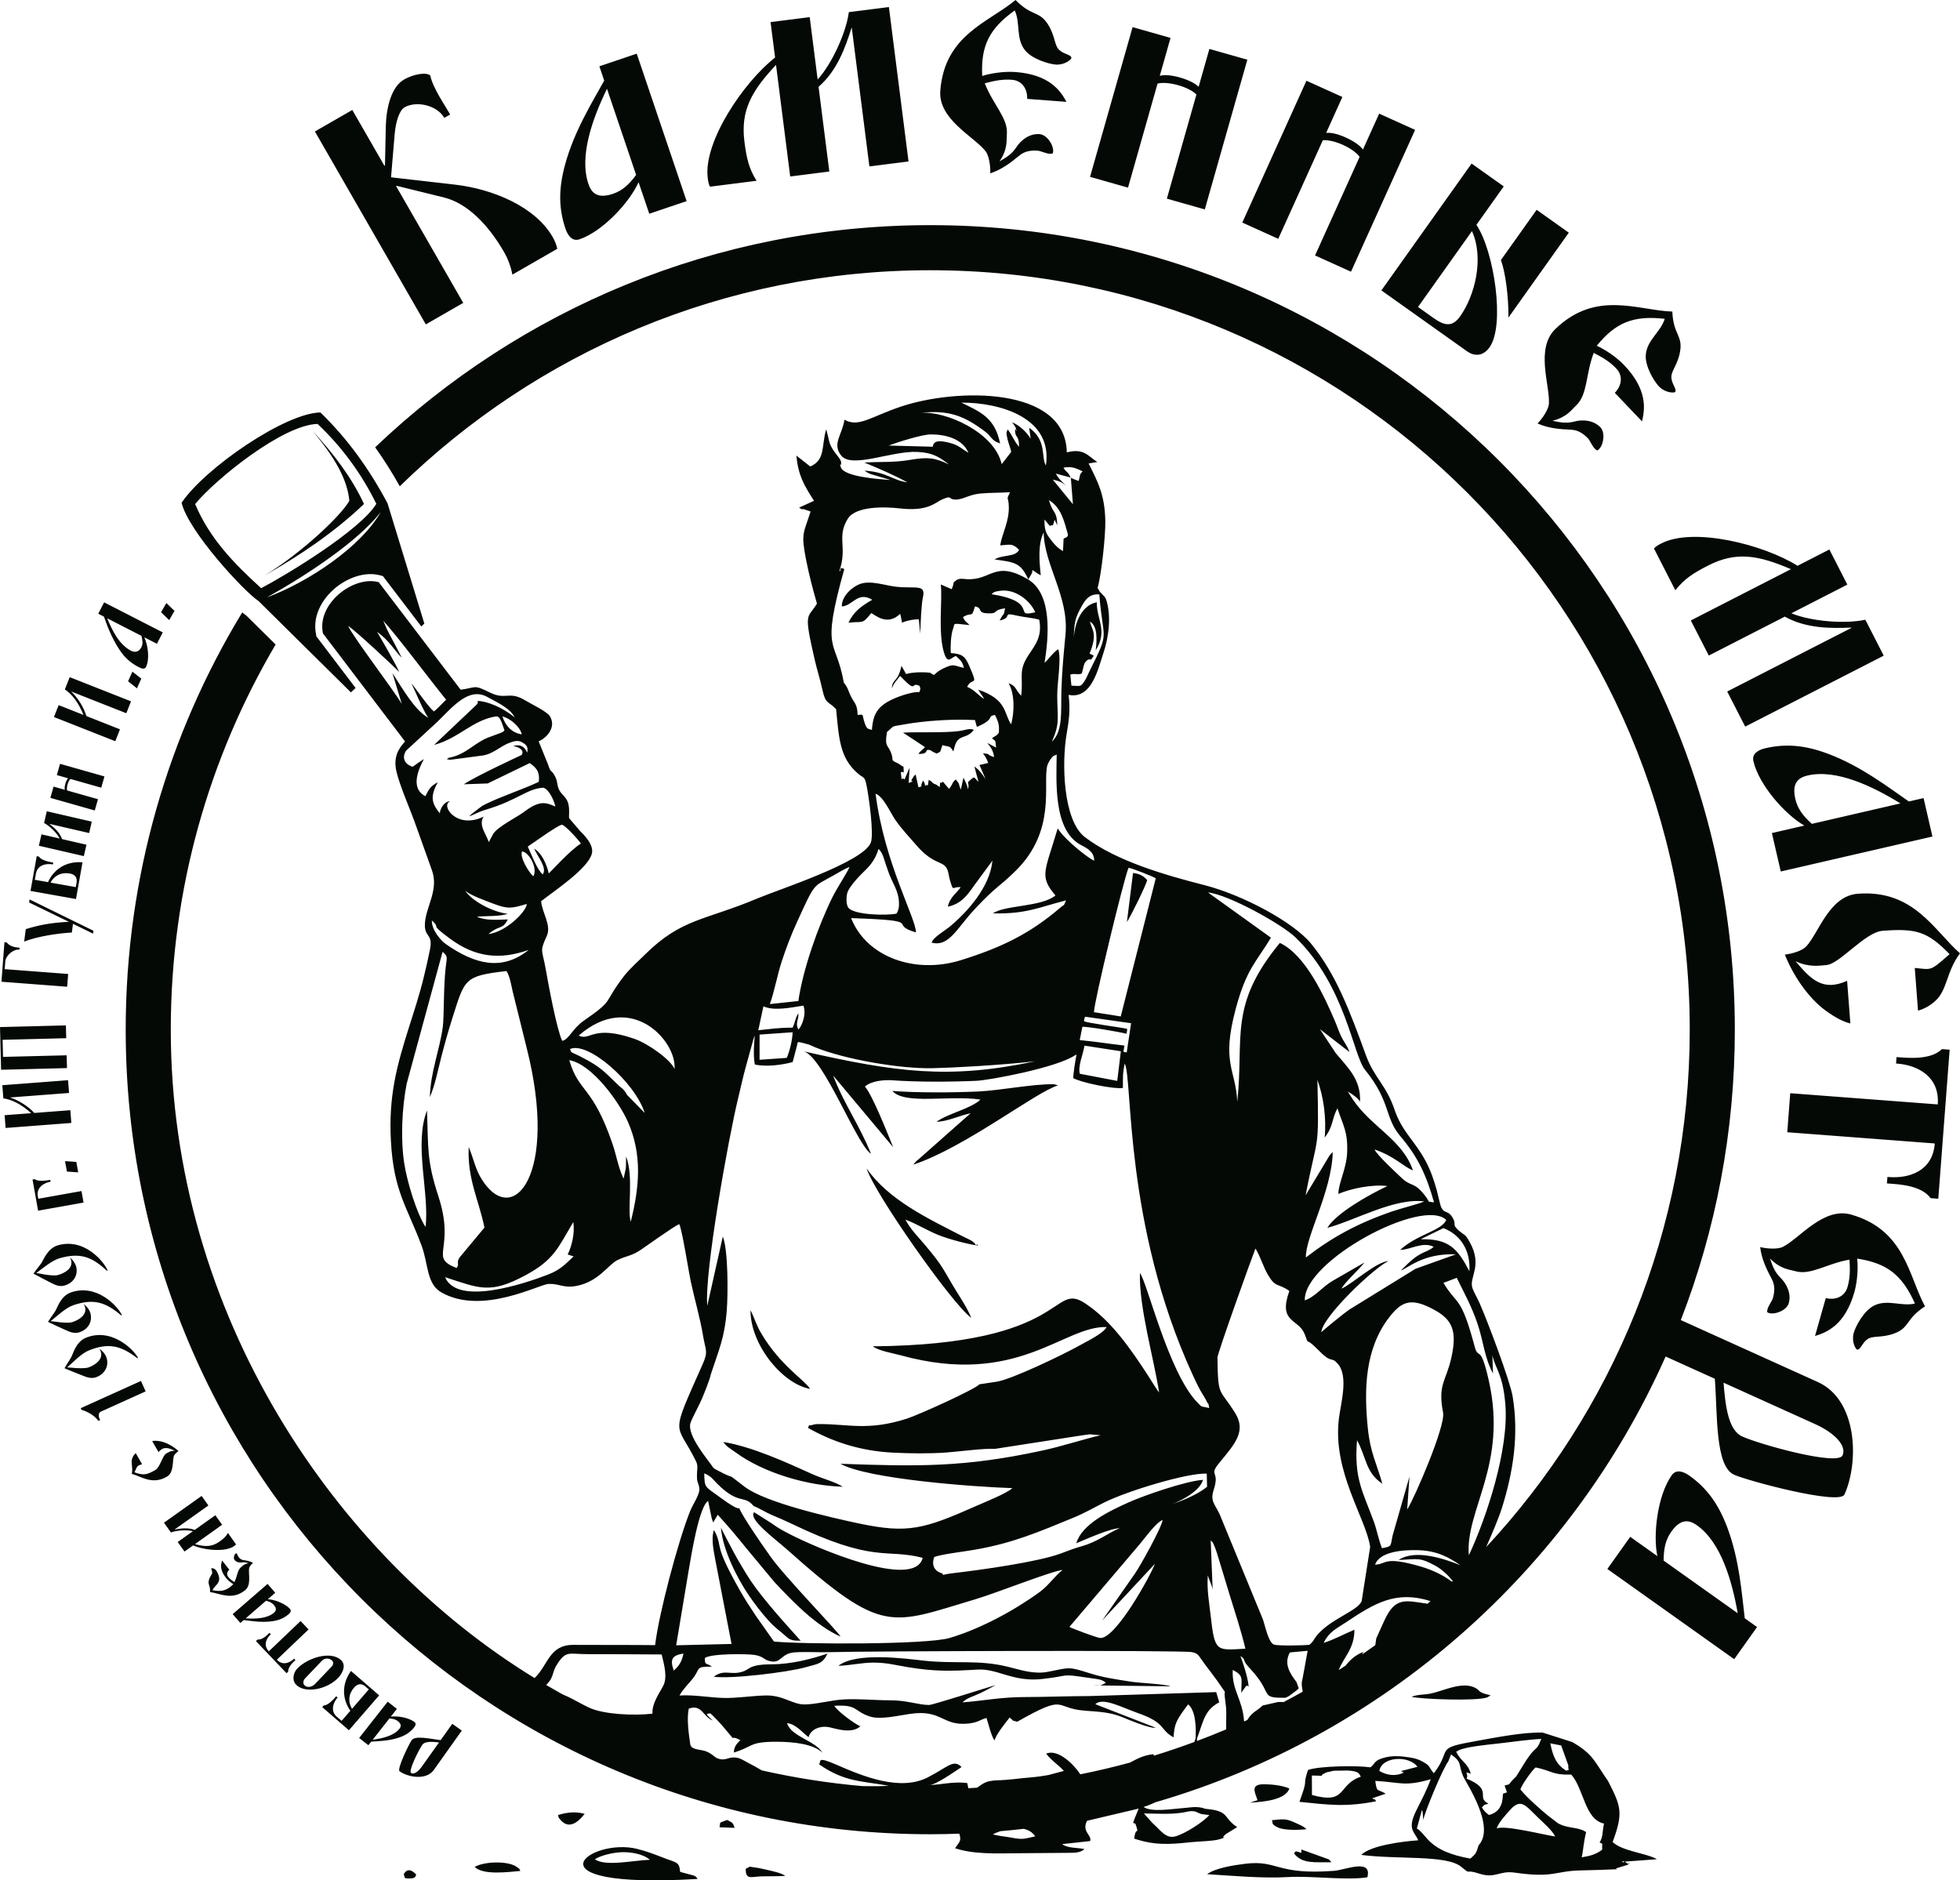 <?xml version="1.0" encoding="UTF-8"?>
<!DOCTYPE svg PUBLIC "-//W3C//DTD SVG 1.1//EN" "http://www.w3.org/Graphics/SVG/1.1/DTD/svg11.dtd">
<!-- Creator: CorelDRAW X7 -->
<svg xmlns="http://www.w3.org/2000/svg" xml:space="preserve" width="187.921mm" height="180.286mm" version="1.1" style="shape-rendering:geometricPrecision; text-rendering:geometricPrecision; image-rendering:optimizeQuality; fill-rule:evenodd; clip-rule:evenodd"
viewBox="0 0 77548 74397"
 xmlns:xlink="http://www.w3.org/1999/xlink">
 <defs>
  <style type="text/css">
   <![CDATA[
    .fil0 {fill:#050906}
   ]]>
  </style>
 </defs>
 <g id="Слой_x0020_1">
  <path class="fil0" d="M36824 29686c102,80 100,60 236,130 118,-73 52,-3 147,-89l78 -243c313,79 293,14 434,249 24,-75 4,-33 41,-153 132,-570 482,-302 768,-704 -164,-76 -364,20 -563,46 -628,83 -1611,31 -2237,65l871 574c-102,117 -193,154 -262,270 486,7 182,-228 487,-145zm-29920 -5516l-322 -311 -209 364 322 311 209 -364zm-464 851l-2321 -1189 -231 451 225 115c124,353 295,822 602,1292 228,349 471,550 780,708 90,47 225,100 278,-3 160,-313 81,-865 -63,-1179l499 256 231 -451zm-843 138c41,183 70,308 -6,456 -105,206 -286,194 -399,137 -483,-248 -753,-809 -950,-1288l1355 695zm-6 1692l-351 -277 -173 382 351 278 173 -383zm-407 898l-2426 -957 -192 485c286,194 536,514 737,1009l-982 -387 -186 471 2427 957 185 -471 -1330 -525c-102,-351 -348,-732 -594,-965l1 -3 2174 857 186 -471zm-1051 2971l-1758 -499 -126 446 445 126c-80,71 -164,341 -129,456l-446 -127 -126 446 1757 499 127 -446 -1222 -346c-31,-130 43,-376 130,-456l1221 347 127 -446zm-502 1789l-1780 -411 -107 465c216,110 507,392 616,614l-719 -166 -104 451 1780 411 104 -451 -963 -222c-101,-269 -308,-450 -500,-598l1 -4 1568 362 104 -451zm-2253 2301l44 -246c63,-356 428,-405 653,-365l18 4 13 -75 -18 -3c-125,-23 -453,-78 -546,-234l-89 -16 -246 1375 1799 321 259 -1453c-695,-58 -1164,325 -1364,785l-523 -93zm1385 -249c189,34 305,146 266,364l-31 174 -1001 -178c158,-285 428,-420 766,-360zm-1595 1025l-15 122 1573 765c-770,33 -1278,155 -1707,290l-63 491c549,-211 1318,-324 1887,-358l44 -344 797 389 14 -115 -2530 -1240zm-902 1702l-90 -7 -119 1562 2601 198 38 -505 -2511 -191 24 -303c18,-238 315,-487 543,-470l18 1 5 -75 -18 -2c-191,-14 -383,-62 -491,-208zm2341 3283l-2607 66 43 1689 2607 -66 -13 -506 -2517 63 -17 -676 2517 -64 -13 -506zm86 2168l-2601 198 40 520c341,50 706,229 1103,587l-1052 80 38 505 2601 -198 -39 -505 -1426 109c-245,-272 -633,-507 -955,-610l-1 -3 2331 -178 -39 -505zm327 3233l-447 -31 74 413 446 31 -73 -413zm-1505 1458l-19 -103c-63,-356 263,-528 487,-568l18 -3 -14 -75 -17 3c-125,22 -452,84 -594,-30l-89 16 220 1232 1799 -321 -82 -456 -1709 305zm784 1839c-411,117 -573,565 -648,685 -71,110 -205,261 -327,438 228,127 433,227 623,327 190,100 382,208 602,145 393,-111 549,-449 461,-759 -40,-139 -140,-268 -243,-352 23,42 36,73 44,101 92,327 -245,516 -516,593 -122,35 -313,10 -509,-17 -130,-19 -247,-50 -352,-61 265,-192 621,-500 927,-587 801,-227 1268,-67 1867,496l32 -9c-98,-224 -337,-524 -648,-745 -396,-282 -850,-386 -1313,-255zm517 1863c-404,136 -544,592 -613,715 -65,114 -191,271 -304,454 233,116 443,205 638,296 195,91 392,188 608,115 387,-131 526,-476 423,-781 -46,-137 -153,-261 -260,-340 26,41 39,71 49,99 109,322 -219,528 -486,618 -120,41 -312,26 -509,8 -131,-13 -250,-37 -355,-44 255,-205 596,-530 898,-632 788,-266 1262,-129 1889,403l31 -10c-109,-219 -363,-507 -684,-712 -410,-262 -869,-344 -1325,-189zm595 1792c-397,156 -514,619 -577,745 -59,116 -177,279 -282,468 240,104 454,183 653,264 199,81 401,169 613,85 380,-150 502,-501 384,-801 -53,-134 -166,-253 -277,-326 28,40 43,69 53,96 125,316 -192,538 -454,641 -118,47 -311,41 -508,34 -131,-7 -251,-26 -357,-27 245,-217 569,-559 866,-676 774,-305 1254,-191 1906,310l31 -12c-119,-213 -387,-489 -718,-677 -422,-242 -885,-301 -1333,-124zm2166 1715l-2383 1077 29 66c143,35 490,180 670,436l72 -33c-80,-126 -77,-286 18,-329l1780 -805 -186 -412zm444 2378l251 436c203,-242 397,-166 645,-54 -175,0 -278,76 -347,116 -135,77 -242,544 -421,646 -341,197 -478,221 -827,92 121,-282 105,-252 299,-322l-251 -436c-45,39 -99,103 -133,190 -76,181 32,361 -22,630 394,111 813,442 1384,114 292,-168 214,-608 280,-821 19,-61 105,-143 185,-193 -180,-168 -458,-338 -715,-387 -149,-27 -241,-28 -328,-11zm1956 2171l-1489 1059 275 386c227,-86 631,-111 870,-50l-602 428 268 377 342 -243c428,189 1271,277 1619,29 30,-21 62,-44 77,-72l-318 -448c-85,149 -182,231 -338,342 -304,216 -569,205 -969,99l1076 -766 -268 -377 -817 581c-268,-103 -553,-60 -791,-15l-2 -3 1335 -949 -268 -378zm393 2861c-32,24 27,93 26,168 0,82 -89,144 -131,301 -51,187 60,200 46,474 405,54 863,338 1381,-68 265,-208 129,-650 164,-870 10,-63 83,-157 155,-218 -124,-69 -252,-92 -387,-111 -68,-10 -126,-43 -186,-120 -20,-26 -40,-92 -65,-124 -27,-34 -33,-29 -50,-16 -62,49 -94,190 -43,255 74,94 200,114 297,98 98,-17 177,8 257,33 -174,25 -235,106 -297,155 -145,114 -143,351 -262,592 -110,-70 -183,-128 -246,-207 -76,-97 -41,-211 45,-284l-286 -364c-48,139 -103,362 145,677 87,111 217,212 299,258 -246,248 -460,316 -825,238 62,-149 231,-227 262,-398 24,-134 -67,-320 -121,-389 -70,-83 -167,-89 -178,-80zm2217 620l-1381 1196 304 350 134 -116c282,33 682,103 1088,52 303,-37 510,-130 693,-289 52,-45 116,-125 53,-199 -190,-218 -627,-380 -883,-388l295 -256 -303 -350zm-60 665c141,36 232,81 308,168 123,142 89,235 1,310 -260,225 -725,246 -1116,220l807 -698zm426 2334l1256 -1198 -317 -332 -1256 1198c-230,-241 -98,-507 67,-664l13 -12 -53 -55 -13 12c-91,87 -275,272 -459,253l-65 62 1211 1270 65 -63c-9,-181 183,-358 274,-446l13 -12 -52 -55 -13 12c-165,157 -442,271 -671,30zm806 352c-164,173 -216,474 -33,648 369,352 1227,166 1651,-280 185,-193 326,-504 119,-701 -408,-389 -1330,-94 -1737,333zm983 -317c100,-105 287,-107 394,-5 68,65 53,170 -7,233l-672 705c-105,109 -298,150 -400,53 -97,-93 -49,-217 18,-287l667 -699zm773 2384l-189 -163c-273,-237 -128,-575 21,-748l12 -13 -58 -50 -12 14c-83,95 -298,349 -480,349l-59 69 1055 914 1196 -1381 -1115 -966c-406,567 -317,1166 -23,1574l-348 401zm495 -1317c126,-145 282,-187 448,-43l134 116 -665 769c-164,-281 -142,-583 83,-842zm1329 558l-1129 1437 364 286 110 -140c283,-21 690,-28 1079,-155 290,-94 475,-224 625,-415 43,-54 91,-145 14,-205 -227,-179 -687,-255 -940,-214l241 -308 -364 -286zm67 665c145,8 244,35 335,106 148,117 131,214 59,305 -212,270 -665,379 -1053,428l659 -839zm880 861c-100,142 -592,1146 -477,1228 339,241 1058,366 1355,-53l1107 -1557 -377 -268 -459 646c-410,-48 -1006,-196 -1149,4zm423 181c104,-148 394,-124 661,-94l-684 961c-148,210 -322,317 -422,245 -113,-79 310,-924 445,-1112zm46886 -6957l5019 3569 904 -1272 -487 -347c-116,-951 -207,-2317 -696,-3607 -364,-962 -833,-1565 -1499,-2039 -188,-134 -502,-282 -693,-14 -565,795 -748,2356 -570,3201l-1073 -763 -905 1272zm2226 -332c5,-491 79,-827 306,-1145 367,-517 697,-476 1015,-250 945,671 1383,2180 1611,3479l-2932 -2084zm2786 -3398c533,241 4174,1218 4369,784 578,-1278 526,-3737 -1052,-4450l-5422 -2452c1380,-3564 2137,-7438 2137,-11489 0,-17581 -14252,-31833 -31833,-31833 -8516,0 -16250,3344 -21963,8790 353,494 677,1009 974,1542 5416,-5288 12822,-8548 20989,-8548 16596,0 30049,13453 30049,30049 0,7911 -3058,15106 -8055,20472 231,-530 488,-1114 633,-1579 446,-1434 664,-2882 414,-4388 -103,-615 -1001,-3000 -1311,-3695 -88,-198 -203,-388 -273,-570 -169,-440 427,-878 -120,-1848 -191,-338 -179,-234 -407,-429 -328,-279 -74,-234 -282,-556 -183,-283 -294,-99 -438,-393 -34,-70 -136,-545 -172,-670 -118,-415 -239,-773 -440,-1150 -430,-805 -930,-1148 -1231,-2036 -328,-969 -807,-1263 -1127,-2139 -635,-1740 -1184,-3222 -2179,-4430 -694,-843 -2684,-1919 -4222,-2311 -1529,-390 -3477,-950 -4717,-1894 -871,-662 -927,-2938 -725,-4095 96,-553 147,-963 76,-1537 915,185 1167,-1026 1391,-1698 200,-603 308,-1457 88,-2089 -53,-154 -263,-256 -296,-392 -6,-25 -28,-25 -40,-39 154,-511 321,-2078 310,-2660 -19,-1027 -289,-1542 -662,-2278l347 -57c-368,-225 -516,-561 -1209,-381 -45,-2618 -4364,-2550 -6565,-1811 -1195,401 -1667,836 -2232,519 -95,616 -493,944 -135,1410 416,542 1999,-188 3021,-136 612,32 839,188 1254,495 -582,-272 -839,-300 -1563,-178 -661,111 -1124,61 -1790,103 577,239 1189,501 1701,783 -579,-75 -802,-407 -1691,-462 54,41 62,52 167,103 19,10 38,19 58,27l802 239c-484,-31 -1846,-133 -1965,-498 -95,-292 1,26 7,-150 0,-8 5,-29 5,-37 -6,-130 -161,-273 -292,-464 -229,-335 -176,-459 -303,-854 -194,665 -19,1202 -628,1470l-552 -435c81,810 304,1168 699,1792l-590 269c191,128 69,26 205,70l250 82c-276,882 -389,841 -180,1903 125,636 265,1159 432,1743 -370,621 -542,258 -86,2232 96,415 199,713 296,1154 137,626 232,451 549,792 110,1143 141,1911 840,2527 248,219 285,106 362,481 95,463 303,1955 167,2280 -326,777 -3622,1837 -4490,2202 -2089,879 -2997,782 -4455,2230 -243,241 -604,561 -824,848 -866,1130 -335,888 -1585,1757 -445,309 -595,754 -854,796 -217,-455 -546,-2237 -648,-2818 -146,-832 -255,-680 42,-1341 185,-412 -188,-905 -228,-1365 543,-423 1847,-1286 2006,-1875 72,-270 -128,-578 -455,-893l-430 -502c-32,-76 -10,-61 -12,-305 -4,-557 -270,-553 -407,-856 -80,-178 -44,-311 -156,-521 -150,-280 -158,-94 -265,-441l-378 -934c317,-128 718,-565 438,-1001 -118,-183 -769,-495 -978,-622 -623,-380 -771,-3 -1372,-299 -689,-338 -514,-207 -1174,-119l-3241 -4254c-998,-277 -2465,855 -2206,2028l3248 4275c-263,278 -470,623 -344,1178 121,533 510,1425 705,1956 247,672 459,1295 701,1960 276,760 -219,1416 -274,2064 -53,625 327,402 198,1066 -69,352 -152,705 -237,1062 -169,705 -372,1316 -587,1995 -488,1540 -822,2745 -722,4536 110,1982 628,2568 1210,4121 279,744 188,1522 795,1864 1605,906 3844,-321 4233,-340 412,-21 590,177 1105,78 881,-169 1259,-848 1626,-1025 357,-172 547,-155 901,-392 275,-186 1345,-955 1539,-1027 121,263 364,1842 454,2267 164,763 357,1381 489,2162 98,582 210,599 -18,1112 -1317,2967 -1058,2237 -273,3821 96,194 57,278 49,507 -14,391 46,303 90,563 42,248 -249,639 -362,922 -486,1219 -1246,4101 -1385,5303 -1075,-11 -2151,-3 -3226,-10 -973,-7 -1003,803 -1543,1313 -7867,-4812 -14394,-14377 -14394,-25653 0,-5563 1514,-10771 4148,-15240l-1151 -1138c-56,-40 -114,-84 -171,-131 -2925,4813 -4610,10464 -4610,16509 0,17581 14252,31833 31833,31833 385,0 768,-9 1150,-23 76,253 23,295 -56,418l-113 158c754,248 1618,206 2535,198l2013 -16c202,0 425,-11 574,-147 -230,-62 -666,-25 -884,-198l1107 -120c79,-240 -348,-368 -122,-803l2042 -482c-357,855 -173,447 -112,643 144,460 -2,4 -64,544 774,262 1368,238 2220,144 277,-31 952,-45 1165,-121 474,-168 -89,66 253,-210l436 -268c-569,-364 -282,-644 -1251,-722 -335,-128 -612,-46 -927,-27 -370,23 -1210,174 -1526,-47 159,-50 315,-114 471,-187 9034,-2629 16409,-9155 20184,-17636l1946 880c109,1387 4,3454 760,3796zm323 -1513c-556,-252 -665,-1224 -738,-2128l3622 1638c789,357 1256,863 1086,1240 -191,423 -3259,-429 -3970,-750zm4542 -3439c129,37 200,-260 406,-404 224,-165 570,-41 1082,-238 611,-232 426,-564 1203,-1066 -657,-1213 -789,-3025 -2924,-3632 -1091,-309 -2027,933 -2695,1276 -193,98 -595,85 -903,10 56,472 248,869 463,1272 106,208 131,431 41,747 -30,106 -172,294 -209,423 -39,141 -16,147 54,167 258,74 705,-116 782,-386 110,-387 -85,-772 -323,-1005 -238,-232 -328,-498 -417,-765 413,422 753,430 1011,503 598,170 1241,-307 2133,-459 28,439 15,752 -78,1080 -114,399 -494,532 -861,441l-426 1501c472,-145 1189,-436 1558,-1738 130,-457 148,-1010 110,-1325 1167,179 1774,631 2285,1777 -531,128 -1078,-179 -1606,76 -412,200 -740,817 -819,1099 -89,355 86,633 133,646zm3195 -9699l-5836 -443 -118 1544 5837 444c-85,1118 -1047,1388 -1814,1329l-60 -4 -20 255 61 5c426,32 1303,74 1668,579l304 23 449 -5897 -304 -23c-437,431 -1311,352 -1737,320l-61 -4 -19 255 61 4c766,59 1674,495 1589,1613zm-3457 -3201l-129 -1690c-969,441 -1448,-73 -2040,-774 533,253 955,172 1223,151 522,-40 1527,-1302 2220,-1355 1326,-101 1775,24 2651,924 -780,683 -687,614 -1377,545l128 1690c192,-51 452,-169 681,-382 492,-441 426,-1145 981,-1885 -1035,-912 -1831,-2527 -4044,-2358 -1130,86 -1534,1535 -2042,2087 -147,158 -529,285 -844,321 303,772 899,1693 1611,2214 414,298 694,436 981,512zm-2754 -6014l6001 -1384 -351 -1521 -582 134c-789,-544 -1871,-1383 -3161,-1874 -961,-366 -1723,-416 -2519,-232 -226,52 -545,188 -471,509 220,951 1266,2123 2016,2551l-1284 296 351 1521zm1230 -1885c-364,-329 -566,-608 -654,-988 -142,-618 107,-839 487,-926 1129,-261 2549,413 3672,1105l-3505 809zm-2637 -3848l5481 -2807 -728 -1422c-800,177 -2159,65 -2926,-255l2214 -1134 -711 -1390 -1259 645c-1334,-838 -4106,-1542 -5387,-886 -108,56 -228,117 -292,205l845 1650c355,-456 719,-683 1294,-978 1118,-573 1997,-407 3279,143l-3962 2029 712 1389 3007 -1540c844,472 1815,468 2633,433l5 11 -4917 2518 712 1389zm-2778 -13236c97,-92 -122,-305 -142,-555 -28,-277 254,-512 344,-1053 110,-644 -269,-653 -307,-1577 -1379,-50 -3007,-857 -4614,675 -821,782 -225,2220 -269,2969 -14,216 -229,555 -450,783 435,192 874,228 1331,247 233,15 438,106 665,344 75,79 165,297 258,394 101,106 118,89 171,39 194,-185 258,-667 64,-870 -278,-291 -708,-318 -1029,-231 -322,87 -596,29 -871,-30 573,-141 752,-430 946,-615 451,-430 366,-1225 688,-2071 392,199 655,369 891,616 286,300 208,695 -57,965l1077 1129c115,-480 228,-1245 -706,-2224 -329,-345 -796,-641 -1086,-768 746,-914 1443,-1208 2691,-1066 -159,522 -702,837 -750,1423 -37,456 328,1051 530,1263 262,256 590,247 625,213zm-6590 -2948l2389 -3359 -1272 -905 -1414 1988c176,469 308,1461 297,2276zm-746 1175c622,-874 179,-3808 -520,-4844l1081 -1521 -1272 -904 -3569 5019 3379 2402c338,241 668,176 901,-152zm-1168 -1219c-318,447 -640,353 -1057,56l-606 -431 2134 -3002c488,1081 116,2552 -471,3377zm-4315 -1771l2537 -5611 -1422 -643 -643 1422c-197,-303 -1054,-718 -1456,-658l643 -1423 -1422 -643 -2537 5612 1422 643 1764 -3900c446,-40 1230,328 1455,658l-1763 3900 1422 643zm-5784 -2464l1683 -5924 -1502 -426 -426 1501c-240,-271 -1149,-554 -1537,-436l426 -1502 -1501 -426 -1683 5924 1502 427 1169 -4118c436,-105 1265,144 1537,436l-1169 4118 1501 426zm-5279 -5990c10,-134 -295,-145 -477,-317 -206,-187 -154,-550 -449,-1013 -350,-552 -638,-305 -1284,-966 -1058,886 -2808,1376 -2976,3589 -86,1131 1318,1801 1787,2387 134,169 202,565 190,883 452,-150 802,-416 1155,-708 182,-145 395,-214 723,-189 110,8 322,110 456,120 146,11 148,-13 153,-86 21,-268 -255,-668 -534,-689 -402,-31 -740,237 -920,517 -181,280 -424,420 -667,561 331,-489 271,-823 291,-1091 47,-620 -548,-1155 -875,-1999 424,-114 734,-164 1074,-138 414,31 620,377 603,755l1557 118c-236,-433 -664,-1078 -2014,-1180 -474,-36 -1019,57 -1321,156 -57,-1178 265,-1863 1286,-2593 232,495 39,1092 395,1559 278,364 948,562 1240,584 366,15 603,-211 607,-260zm-6443 4092l-777 -6109 -1585 201c-105,812 -673,2052 -1234,2665l-314 -2468 -1549 197 179 1403c-1242,969 -2846,3336 -2665,4764 16,121 33,254 93,345l1839 -234c-308,-490 -398,-908 -480,-1550 -158,-1246 297,-2016 1250,-3035l561 4416 1548 -197 -426 -3351c731,-634 1058,-1548 1303,-2329l12 -2 696 5481 1549 -197zm-8780 1569l-1974 -5834 -1478 500 191 566c-463,839 -1190,2000 -1550,3332 -270,992 -243,1755 19,2529 74,220 241,524 553,418 924,-313 1987,-1470 2338,-2259l423 1248 1478 -500zm-1998 -1036c-292,394 -549,623 -918,748 -601,203 -845,-23 -970,-393 -372,-1097 158,-2577 735,-3763l1153 3408zm-9697 94l142 -1685c41,-516 190,-967 391,-1083 465,-267 1284,-91 1575,417l233 -134c-213,-370 -689,-1053 -789,-1544 -167,-143 -675,-48 -1034,159 -508,291 -701,1106 -724,1823l-34 1581 -21 12 -1271 -2210 -1480 851 4389 7633 1480 -851 -2656 -4620 21 -12 1901 468c876,228 1704,1032 2349,2153 176,306 283,639 330,893l1776 -1022c-30,-151 -100,-322 -185,-470 -687,-1194 -2356,-1895 -3863,-2069l-2530 -290zm36064 59407c-66,214 -10,369 7,511 -251,141 -503,278 -758,412 -75,-5 -150,-8 -219,-4l-611 140c-136,137 -250,190 -378,298 -143,123 -171,198 -228,275 -42,19 -83,39 -125,58 -64,-900 -489,-1224 -450,-2041 441,231 344,325 337,904l186 -257c120,-88 115,149 98,-65 -34,-306 -200,-833 -317,-1130 246,165 49,118 307,413 153,175 219,232 388,456 445,592 228,756 805,779 255,-6 246,43 435,-75l279 -207c14,-12 36,-33 48,-43 11,-9 31,-29 46,-44l-88 -249c-263,-345 -511,-724 -264,-1173l704 -65 -202 1107zm-44350 -46532c931,-1374 4093,-3549 5491,-3571 1074,1038 1942,2250 2656,3594l1457 4759 -121 113 -1519 -1992 -90 -25c-632,-176 -1339,108 -1820,518 -370,316 -665,749 -746,1235 -33,200 -29,404 15,602l13 60 1548 2038 -185 173 -3652 -3611c-572,-374 -2787,-2768 -3047,-3893zm3271 2888c1483,-901 3043,-2382 3365,-2962 -73,-855 -601,-1753 -1451,-2761 841,908 1557,1857 2031,2886 -1202,1144 -2543,2040 -3945,2837zm4606 -2515c-780,1368 -2842,2758 -4505,3374 1623,-903 3613,-2229 4505,-3374zm-173 -328c-588,-1199 -1363,-2253 -2325,-3162 -1374,32 -4039,2189 -4844,3171 568,1342 1496,2314 2612,3328 953,-497 3907,-2275 4557,-3337zm1082 54235c86,113 -59,157 265,152 226,-4 201,-111 233,-152 -357,-386 -497,-1 -498,0zm12804 -2162c-384,142 -248,57 -309,289l598 24c-64,-211 -78,-194 -289,-313zm-6701 -193c49,105 -20,55 117,207 365,407 753,-16 941,-256 -365,-101 -713,-59 -1058,49zm29281 354c-455,-212 -488,-209 -1039,-151 75,95 -66,139 239,285 263,126 872,103 1139,70 -54,-43 -70,-65 -176,-127 -42,-25 -120,-57 -163,-77zm133 1142c-315,-112 -217,-39 -290,23 331,426 832,337 1481,349 -18,-20 -37,-45 -53,-60 -15,-14 -32,-40 -51,-55l-1087 -391 0 134zm-21596 580c-313,-39 -164,-60 -388,51 -5,455 221,307 638,297 313,-8 614,1 929,-16 -174,-124 -460,-179 -740,-244 -126,-29 -313,-73 -439,-88zm-11112 -25c330,332 1316,205 1811,159 -92,-119 61,-15 -164,-170 -332,-229 -1253,-215 -1647,11zm25806 -37387c139,-198 757,-1453 803,-1658 -159,-183 -330,-256 -561,-280l-242 1938zm4868 34844c530,-27 1410,-107 1560,-560 -273,-120 -659,-162 -973,-168 -578,-10 -405,290 -287,631l-300 97zm6395 -4189c297,92 2564,184 2999,23l129 -82c-595,-128 -354,-196 -680,-326 -509,-203 -1228,162 -1665,252 -306,64 -552,35 -783,133zm-27611 -794c642,100 2926,-171 3647,-377 501,-143 653,-125 856,-539 -641,220 -1443,422 -2216,427 -216,1 -450,5 -663,63 -245,68 -256,146 -460,218 -489,172 -726,-113 -1164,208zm3439 -1424c-47,-64 -1123,-1211 -1759,-2066 -304,-409 -484,-732 -738,-1160 -94,-159 -645,-1205 -655,-1245 63,886 678,2052 1078,2640 267,395 542,747 833,1068 170,188 363,337 521,470 278,233 279,299 720,293zm-3062 -7864c166,218 232,224 469,399 1138,839 2882,1335 4261,1372 -319,-201 -814,-322 -1189,-491 -1091,-493 -2405,-1094 -3541,-1280zm25485 17224c194,-764 -875,-288 -1319,-255 -2315,173 -2209,-441 -3519,-279 -488,61 -1177,170 -1504,412 1016,62 2194,172 3199,114 937,-55 2326,141 3143,8zm-20931 -8367c483,-15 893,-123 1379,-127 519,-3 896,102 1375,181 1071,174 1664,160 2757,95 795,-47 1393,502 2554,373 1205,-134 641,-224 1918,-34 277,42 417,36 599,177 -201,135 -244,127 -508,110l3072 36c-276,-98 -1217,-124 -1633,-193 -585,-96 -998,-146 -1562,-322 -840,-262 -755,-242 -1633,-64 -570,116 -1075,-62 -1601,-192 -1184,-294 -2085,-108 -3315,-242 -744,-82 -2695,-354 -3402,202zm-9632 7653c246,-159 729,-267 1066,-278 341,-11 844,64 1110,300 -633,17 -1771,280 -2176,-22zm3373 501c-40,-415 -133,-352 -663,-560 -350,-137 -648,-250 -1020,-346 -1883,-487 -4642,1603 2372,1185 -132,-179 26,-24 -147,-134l-542 -145zm9499 -48990c18,-477 45,-1179 106,-1442 123,-531 -283,-336 -1052,-416 -442,-46 -1025,-271 -1456,-103 -301,118 -710,479 -701,880 430,-13 619,-615 1206,-261 -18,11 -42,24 -55,31 -372,215 -690,444 -888,877 582,-78 519,98 901,-382 141,59 625,534 1142,30 9,12 12,35 13,42 2,7 11,34 13,42l52 268c113,-68 496,-151 663,-132l56 566zm-1102 18091c488,560 2257,155 3486,342 -375,356 -1278,548 -1739,876 438,-2 933,-259 1356,-335 -95,68 -157,139 -254,217l-1694 1499c-179,174 -176,114 -325,316 2066,-689 4857,-2884 5725,-3135l-150 -45c-844,-20 -2099,246 -3050,288 -1011,44 -2356,52 -3355,-23zm23912 29182c55,-217 344,-527 513,-719 444,-506 621,-193 1139,304 160,154 562,507 658,731 -427,-60 -2022,-468 -2310,-316zm310 -1699l94 269 -158 54c-16,175 13,697 -555,842 -154,-117 -181,-151 -279,-301 162,-171 54,-63 260,-152 -518,-239 214,-546 -869,-988 111,-183 -160,-314 170,-191 -95,-357 -287,-431 -488,-711l-62 -104c-5,-30 -22,-37 -28,-57l111 -62c317,-141 1168,-220 1511,-258 574,-63 1177,-157 1744,-187 -211,572 -176,162 -706,1023l-286 463c-15,16 -62,59 -78,75 -328,324 -57,182 -381,285zm626 153c38,-156 444,-742 601,-871 653,134 664,308 1410,283 503,564 530,1777 1297,1939 -71,300 -33,540 -175,745 166,89 83,15 104,286 -240,189 -497,255 -813,304 60,-236 73,-585 176,-999l-113 -64c-297,-131 -649,-100 -940,-253 -162,-85 -23,-9 -140,-92l-175 -135c-52,-39 -73,-51 -129,-97 -280,-226 -882,-757 -1103,-1046zm1896 -952c-25,302 137,109 -80,213 -392,-245 -520,-538 -634,-1084l431 83 283 788zm-4753 -150l115 -283c456,326 272,381 474,857 113,267 1296,1995 615,2737 -92,306 -111,344 -329,527 -1689,-299 -1695,-941 -2115,-1190l199 -730c13,19 23,48 28,63l25 331c55,-298 772,-2041 988,-2312zm-5394 552c714,5 130,69 584,-126l283 -64c55,-4 488,-11 542,-9 498,23 457,154 530,244 -944,318 -526,1116 -1935,725l-4 -770zm2669 -182c95,-573 1173,-626 1510,-163l-643 165c12,5 39,47 47,32 8,-15 31,24 45,36 -317,154 -664,104 -959,-70zm6459 -1518c-779,-18 -1814,189 -2594,328 -1741,310 -945,282 -1708,1284 -238,-282 -111,-282 -462,-472 -234,-126 -426,-149 -727,-188 -205,-26 -496,-34 -770,41 -426,117 -328,205 -548,383 -539,-79 -2009,-54 -2457,99 -38,72 -1,-62 -71,182 -141,489 70,121 -283,1084 1190,122 1830,211 3037,-22 -129,-178 16,-8 -158,-118l536 -182c-347,-210 -344,-21 -415,-507 1031,58 1143,233 2197,-65 -175,458 -326,743 -555,1198 -395,784 -107,841 59,1218 -639,43 -1899,208 -2253,578 1449,188 3363,-8 3946,465 451,366 98,70 712,273 645,213 799,-126 1407,-38 1543,224 1604,-64 2588,-86 492,-11 988,-25 1479,-48 -21,-11 -49,-22 -67,-29l477 -146c80,-176 131,63 -67,-89 -196,-150 -163,69 -85,-34l1304 -97c-366,-232 -1382,-316 -1750,-683 435,-1163 325,-1421 -180,-2409 -546,-780 -582,-1064 -1421,-1546l-1171 -374zm-3554 -6001c-12,10 -24,21 -35,32 -301,-238 -770,-466 -1213,-595 -1503,-438 -1341,-98 -1825,-79 174,-510 1083,-595 1720,-573 742,25 1211,291 1654,593 -620,-248 -1791,-651 -2444,-204 783,-37 832,-113 1460,229 242,132 507,379 683,597zm-879 800c-39,34 -78,70 -117,104 -873,-123 -1279,-298 -1724,695l-308 679c-11,95 -24,182 -36,264 -174,126 -350,250 -526,372l58 -105c-317,119 -523,310 -707,542 -92,60 -182,121 -274,179 215,-544 617,-836 623,-1597 -417,170 -813,397 -1221,519 234,-455 494,-551 906,-826 1114,-743 1959,-1258 3326,-826zm-8085 5074c-382,162 -768,315 -1158,461l5 -100c262,-721 303,-1126 879,-1431l-121 -404 -4987 156c-868,2 -1723,38 -2584,40 -960,2 -1582,141 -2469,211 180,-179 439,-241 691,-359 226,-105 451,-233 621,-325 -337,97 -2503,789 -2633,787 -447,-6 -876,-186 -1525,-185 -610,0 -1222,-65 -1825,-37 -508,23 -1146,206 -1596,200 -477,-7 -828,-369 -1515,-355 -553,11 -1123,112 -1676,98 -539,-13 -1190,-135 -1737,-96 114,-222 387,-496 522,-666 330,-418 78,-480 760,-475 -262,-187 -265,-26 -280,-342 243,-183 1665,-168 1956,-124 355,54 370,176 565,233 529,154 448,-292 1032,-333 461,-33 969,8 1438,-9 1098,-40 13865,-84 14275,-1 219,44 251,98 386,295 123,177 199,273 324,437 240,314 396,535 600,838 -42,156 58,472 56,850 -2,216 -7,426 -4,636zm-1259 499c-527,195 -1060,377 -1599,543 -3,-13 -8,-29 -22,-59 -397,41 -646,184 -927,332 -646,176 -1301,331 -1964,464 -246,-379 -880,-1021 -1353,-818 202,269 534,485 701,684l-612 163c-202,35 -442,72 -675,91 -474,37 -932,113 -1401,119 -390,29 -473,98 -744,290 -116,7 -231,15 -347,21 -13,-62 -27,-130 -43,-204 -582,-72 -1037,72 -1546,81 247,46 1099,-576 1320,-713 -316,-332 -540,0 -1333,406 -1105,566 -2574,-44 -3616,-499 -805,-352 -594,-129 -688,-16 999,693 1629,652 2763,848 -319,23 -681,20 -1049,14 -1356,-120 -2686,-329 -3984,-623 -134,-82 -302,-179 -527,-293 -228,-117 -346,-228 -617,-217 -188,7 -344,148 -618,29 -130,-56 -220,-200 -483,-287 -170,-56 -544,-48 -577,-248 -1,-12 -7,-40 -10,-56 -62,-413 -136,-986 -53,-1371 524,-189 561,330 950,470 -422,-360 -145,-236 -109,-289 110,77 415,410 561,582 602,710 112,203 638,487 -132,132 -248,239 -258,488 781,-233 585,-432 1718,-427 650,3 1421,86 1790,432 -294,-482 -1234,-630 -1403,-1168 341,29 603,368 855,556 65,-295 447,-482 847,-388 293,69 862,255 1199,-42 -225,-98 -888,-580 -1030,-811 941,-62 761,214 1410,423 420,136 1129,-41 1592,-106 1274,-182 1258,491 2306,383 384,-40 471,-159 713,-220 78,222 186,715 318,890 70,-262 450,-714 596,-906 248,190 -19,67 302,165 2002,-1134 1416,-533 2682,-437 611,46 1031,62 1542,282 200,87 962,396 1197,394 17,0 40,-3 56,-4l-2388 -929c299,-283 1004,110 1691,353 1134,401 832,643 1406,958 33,-547 110,-681 575,-1304 299,230 325,925 294,1347l-46 140zm-24976 -1873c-225,-125 -449,-252 -671,-383 344,-337 194,-467 465,-868 333,-492 441,-352 1157,-351 983,1 1965,8 2948,13 97,401 238,897 64,1236 -160,313 -452,697 -429,1107 -728,82 -1913,36 -2505,-239 -287,-132 -560,-299 -856,-440 -61,-28 -119,-53 -173,-75zm17297 5404c310,-27 618,-58 926,-94 185,41 348,133 456,298 -402,81 -457,145 -927,53 -232,-45 -541,-68 -749,-135 85,-43 185,-85 294,-122zm5684 -702c530,4 1019,44 1520,-33 98,-15 265,-57 345,-59 177,-6 248,53 268,61 15,5 35,16 50,21 14,5 34,15 48,19 14,4 35,11 49,15l308 40c-224,260 -974,753 -1365,848 -367,88 -574,-261 -899,-547l-324 -365zm-6834 -19608c-126,-337 -386,-728 -572,-1030 -564,-914 -498,-962 -1293,-1898 -268,-315 -532,-571 -739,-959 425,152 837,420 1316,612 395,158 1122,353 1565,418 -17,-16 -43,-63 -54,-47 -76,119 41,-16 -264,-178 -94,-50 -200,-96 -302,-148 -1354,-693 -2938,-1443 -3795,-2683 271,921 3342,5319 4138,5913zm-6373 2810c-246,-378 -1180,-925 -1928,-2186 -213,-359 -271,-618 -433,-929 -1,1395 1292,2931 2361,3115zm3221 -12213c999,75 2344,67 3355,23 511,-23 3212,-523 3923,-1023 13,-3 26,-7 39,-10 -45,223 -121,705 -131,925 271,163 1576,447 1968,390 1,-393 -14,-570 72,-968 320,622 -34,6361 2671,12282 387,847 383,713 582,1108 69,138 48,-12 89,244 -334,-88 -256,2 -472,-224 -1151,-1200 -1981,-4759 -2269,-5117 -42,1348 556,3390 759,4725 -102,-123 -332,-507 -444,-679 -677,-1037 -1442,-2157 -2476,-2844 -1362,-904 -613,1628 -8408,1696 230,180 763,262 1113,358 4620,1267 6430,-1175 8137,-1121 -126,251 -727,537 -1023,704 -668,376 -2782,1396 -3354,1463l-651 98c-198,212 -2433,1219 -2876,1360 -1542,493 -2299,211 -3462,214 -108,0 -183,3 -283,37 -220,77 -47,-146 -165,114 953,541 2043,911 3345,979 668,35 1480,45 2144,-6 463,-34 1507,-172 1897,-141l3231 -501c171,-24 356,-57 530,-77l431 37c-685,158 -1502,432 -2307,606 -3087,669 -4929,634 -7986,523 1063,607 5306,916 6798,964 -195,200 -1140,577 -1411,698 -2078,922 -2715,1108 -4637,704 -1154,-244 -3717,-828 -4537,-1453 -887,-675 -188,-182 -1092,-658 -91,-48 -101,-50 -161,-109 -192,-296 -1046,-1270 -895,-1761 50,-165 357,-722 462,-978 126,-306 289,-701 351,-969 300,-921 537,-1403 624,-2517 50,-648 57,-2385 -158,-2910l-614 2739c-122,-1324 849,-6682 1213,-8180 109,-449 201,-879 312,-1278 612,-2206 199,-904 356,-90 432,103 1082,20 1497,-96l180 -682c11,-150 21,-128 444,-15 60,16 197,86 272,116 1187,481 3367,853 4647,824 866,-20 2640,-117 4046,-272 -3420,725 -5512,429 -9143,-393 790,255 2102,3718 2652,4050 -431,-1090 -1077,-1988 -1497,-3096l2376 2838c-186,-457 -832,-2097 -1120,-2401 258,-222 722,-266 1056,-250zm367 -12176c101,-101 134,171 106,-225 -23,-10 -67,-38 -77,-44l-132 -88c-339,-156 -170,-96 -268,-379 -138,-399 -279,-234 -177,-867 340,-281 120,-196 655,-295 830,-154 2007,-226 2827,-176l62 228c2,-9 7,30 14,43 759,-328 360,-404 709,-476 68,122 169,317 164,542 -6,224 12,130 -73,248l-206 134c174,146 124,51 166,370l-350 -186c154,198 226,280 272,561 -369,-118 -78,-113 -443,-151 78,106 152,218 209,383l-348 82c47,99 222,496 235,557 -77,-142 -262,-390 -435,-497l162 605c-173,-151 -135,-231 -276,-113 -262,223 -63,49 -134,410 -59,-229 -91,-254 -183,-464l-106 475c-119,-293 -17,-175 -199,-401 -156,117 -131,231 -270,369l-241 -283c-164,167 -76,-190 -125,217l-139 -101c-195,-64 -104,-79 -295,-190 -62,401 7,120 -145,240 -14,-102 -14,-102 -75,-210 -186,324 65,186 -187,268l-112 -509c-125,114 -60,72 -136,175 -136,187 243,19 -140,161l38 -605 -203 471c-120,-155 -95,204 -144,-279zm732 -3179c-164,-24 -507,73 -675,130 -959,327 -1154,682 -1201,1367 -134,-71 -225,74 -370,-594 -17,-7 -46,-12 -56,-14l-139 14c-12,-414 -108,-440 -251,-708 -114,-213 -135,-393 -294,-566 -317,-1795 -927,-1120 17,-4499 -236,-129 -98,122 -194,76 327,-949 -120,-1338 333,-2067 313,-503 1446,-480 2069,-408 1113,128 1394,-239 1660,-354 413,-179 234,-21 485,1 322,28 560,-194 1025,-236 398,-36 782,-27 1179,-52 -162,344 -66,144 -49,536 27,627 -267,1089 -340,1567 435,-33 487,-82 749,177 -161,301 -626,174 -972,379 819,116 1028,125 1337,792l134 -235c71,-164 -27,3 34,-135 180,115 152,117 324,206 -63,-584 -114,-1235 115,-1697 18,1284 1004,2543 863,4036 -74,790 -141,1457 -163,2275 -21,786 68,1549 -377,1972 327,-746 218,-888 213,-1819 -3,-535 172,-1470 40,-1844 -207,128 -364,385 -543,540 176,-1060 304,-2739 -656,-3303 -1325,-778 -1439,54 -2427,-8 -163,-11 -293,-47 -424,54 -147,113 -42,46 -165,343l-432 -186c73,564 -124,1951 140,2737 145,430 264,145 462,93 175,174 244,195 313,470 -382,-81 -380,-166 -694,-33 -590,251 -386,386 -591,261 -118,-72 98,-7 -86,-40 -122,-21 -665,-32 -917,56l-182 -326c-148,686 -369,491 -380,902 4,-31 49,-130 108,-225l217 -278c720,754 378,202 773,398 47,162 30,98 -12,245zm-9715 38712c-161,-445 -70,-599 381,-674 -52,309 -180,499 -381,674zm21241 -2173c-56,-501 -157,-1053 -111,-1592 62,215 144,332 190,566l-77 -1953c126,143 49,12 159,255 26,57 71,202 99,283l475 1565c211,680 474,1486 640,2184 -1157,62 -1210,150 -1375,-1308zm-2839 -2789c228,-265 675,-898 939,-996 -37,296 -878,1809 -1096,2122l-1297 1856 2087 -2243c-144,411 -1543,2976 -2165,2935 -120,-8 -1072,-361 -1218,-438l2750 -3236zm-15242 -1547c212,79 478,253 725,356 256,108 488,206 738,326 3332,1607 3729,985 5225,1366 -314,1297 -4277,-423 -5268,-940 -327,-170 -447,-236 -714,-428l-687 -436c-253,271 839,1062 1309,1482 3809,3395 4070,2965 7463,1956 829,-247 3043,-1129 3434,-1152 -277,193 -539,601 -903,867 -998,729 -2363,1470 -3576,1824 -912,267 -5835,252 -6943,139l-720 -1022c-264,-400 -410,-616 -645,-1031 -1021,-1806 -663,-1622 -945,-2245l-67 -108c-10,20 -16,47 -20,62 -77,344 10,753 81,1134l638 3306 -2190 53 497 -2980c92,-524 400,-2497 766,-2734l134 649c4,21 13,49 17,66l44 128c10,0 21,-13 24,-16l161 -278c446,485 715,812 1134,1328l1105 1330c733,780 1618,1711 2621,2165 -80,-184 -2204,-2363 -2769,-3163 -2225,-3148 -411,-1175 -1984,-2338 -617,-456 -630,-366 -639,-960 273,108 366,264 505,403 869,872 1065,426 1449,891zm7145 2016c298,-112 1138,-208 1572,-283 1552,-267 2535,-700 3934,-1272 460,-189 851,-419 1223,-604 928,-460 3297,-1178 4053,-1140l12 522c-351,287 -959,553 -1461,707 106,-14 1154,-443 1300,-983 -684,47 -2335,619 -2930,886 -788,353 -1861,866 -2083,1623 378,-157 1371,-602 1716,-594 -416,159 -839,523 -1489,708 -338,96 -502,166 -855,296 -910,334 -3147,645 -4256,775 -474,55 -358,111 -416,8 0,0 -517,-102 -320,-649zm17730 -2900c-220,-782 -477,-1225 -575,-2192 -156,-1550 -117,-3142 845,-4391 514,-667 897,-778 1782,-298 726,394 904,847 684,1863 -212,982 -553,1061 -334,2207 103,535 -1143,3406 -1420,3831l91 -1304 -669 2340c-92,432 -13,417 -418,495 -115,-259 -210,-741 -321,-1043 -440,-1202 -794,-1711 -667,-3229 374,677 331,1280 1002,1721zm-2883 6372c-197,29 -1284,51 -1414,-10 -219,-102 -341,-744 -430,-995l-1705 -4145c-217,-458 -386,-537 -238,-991 251,-768 -228,-518 226,-1066 628,-760 1063,-1251 617,-1966 -629,-1006 -673,-589 -698,-2186 -3,-163 1340,-3908 1504,-4318 181,281 305,717 489,1031 318,544 395,323 852,647 -454,1262 351,1092 598,1690 251,609 -107,-23 602,700 493,503 449,181 721,497 428,497 112,1563 38,2175 -253,2095 1070,3922 1239,5063l-336 2140c-142,397 -1246,704 -1795,1392 -123,154 -78,170 -270,342zm6305 -3541c-154,-1787 1545,-3568 787,-6922 -341,-1506 -403,-760 -558,-1339 -551,-2056 -687,-1600 -1234,-2516l526 -200c279,570 596,1139 825,1827 243,727 265,1314 609,1960l-25 -724c125,561 411,720 513,1934 150,1786 -739,4477 -1443,5980zm-1898 -12502c19,-14 45,-28 61,-37l832 -405c722,284 1075,930 1026,1705 -458,-871 -798,-1295 -1919,-1263zm-38608 1500c1365,441 1774,681 3181,-77 1134,-611 1284,-1082 1892,-2106 65,426 -51,937 -222,1284 14,7 37,14 44,16l190 60c-315,296 -516,529 -1021,723 -968,372 -3583,1242 -4064,100zm34015 917c-54,-1560 4652,-4089 5596,-3183 -171,426 -1164,573 -1821,1186 387,2 888,-342 1324,-123 -280,250 -469,145 -1008,655l-289 280c263,-76 873,-689 2176,-636l-1593 569 -2637 1625c-178,120 -1064,840 -1094,889 30,-604 2089,-2557 2656,-2818 -491,28 -1460,930 -1858,1091 133,-258 714,-771 909,-1034l-1236 713c-427,240 -711,647 -1125,786zm32 -4158c477,-2480 534,-1619 467,-4565 236,646 363,1493 287,2281 351,-446 279,-754 507,-1155 224,690 416,919 382,1753 -26,632 -335,1173 -349,1633 486,-208 1312,-386 1944,-313 -740,347 -2045,1086 -2377,1655 1069,-283 2667,-1203 3835,-1045 -265,114 -943,278 -1315,408 -1331,465 -2328,1004 -3370,1809 -24,-817 1017,-2583 1064,-4169 -79,74 -48,39 -130,137l-945 1571zm-26983 -660c-11,-19 -22,-44 -29,-58 -188,-412 -257,-863 -403,-1293 -802,-2355 -1341,-2031 -1718,-3335 898,156 1972,1652 2318,2436 572,1300 462,2573 113,3959 -142,-505 127,-1814 -186,-2586 -2,150 4,317 -7,465l-88 412zm18049 -4148c-80,-309 126,-747 186,-1112l1438 221 -143 1173 -1481 -282zm-19778 -693c-370,-188 -329,-105 -391,-285 696,-318 2554,1287 2955,2528l-687 -701c-90,-116 -35,-89 -160,-224 -62,-66 -104,-87 -162,-141 -593,-555 -660,-721 -1555,-1177zm8415 -949c-7,317 -124,765 -231,1013l-1077 76 1 -997 1307 -92zm-8465 132c2072,-1807 3895,224 3792,1325 -129,-352 -1031,-1007 -1599,-1202 -1648,-565 -1719,98 -2193,-123zm20045 -746l1812 256 -173 1158 -129 -29c7,-30 3,-46 39,-245 -909,-106 -734,-106 -1768,-217l103 -523c125,-30 1528,209 1746,274 14,-88 36,-168 26,-195 -319,-70 -1625,-236 -1705,-305 -3,-23 21,-169 49,-174zm-12735 -411c433,192 1086,47 1581,-29 133,334 -63,826 -199,944 -139,-265 28,-374 0,-644 -153,269 -102,303 -228,573 -603,-2 -826,51 -1357,101l203 -945zm-13369 8728c-353,-549 -729,-1778 -845,-2535 -146,-950 -84,-2194 99,-3131l1421 -5219c225,193 169,208 124,608 -96,856 -57,1934 -118,2383 -119,874 -490,1793 -508,2755 199,-452 320,-1077 453,-1592 135,-521 270,-1009 438,-1536 492,-1543 453,-1665 2141,-1858 135,222 185,549 241,798l558 2250c1268,5012 -541,7158 -1778,5195 -264,-417 -324,-834 -518,-1281 -57,1279 404,2101 624,3188l-981 1179c-156,231 14,235 -121,420 -1132,-433 -25,-712 -724,-2849 -456,-1394 -394,-1877 -446,-3384 -529,1343 106,3307 -60,4609zm966 -11408c1008,747 1976,848 3116,447 -1075,864 -2157,549 -3267,-223 -204,-142 -577,-559 -564,-943 391,354 -158,74 715,719zm17677 -993c-310,87 -1754,73 -1931,-256 -77,-146 -64,-431 -21,-569 82,-259 517,-705 670,-850 251,-237 455,-502 561,-882 172,159 207,375 282,591 72,208 130,398 228,608 142,306 321,614 300,1023 -8,158 -12,100 -37,210 -4,17 -21,74 -25,63 -3,-10 -16,43 -27,62zm12315 -834c811,83 2929,1259 3469,1784 1974,1920 2266,4643 2745,5234 1028,1267 763,1879 1398,2628 700,825 1024,1533 1333,2616 -321,-50 -124,36 -349,-255 -460,-593 -533,-328 -948,-724 -126,-121 -1003,-931 -1055,-1114 804,277 1159,696 1518,828 -423,-1226 -1634,-1701 -2383,-2811 -9,-13 -21,-33 -29,-46l-167 -263c196,114 412,268 485,404 38,-894 -493,-1355 -964,-1926l-624 -945 1169 904c-93,-263 -217,-388 -333,-630 -90,-189 -150,-381 -242,-596 -410,-954 -1157,-2613 -2179,-3091 -2049,2485 -1408,3740 -1686,6291 -51,-1289 -645,-1505 -59,-3686 422,-1575 807,-1842 1393,-2812l-2492 -1790zm-27706 846c-620,-78 -1405,-505 -1684,-912 240,189 718,358 1087,500 618,238 754,195 1353,22 -33,329 -837,1104 -1514,1192 15,-14 34,-33 45,-42 414,-325 500,-124 717,-538 -370,11 -888,57 -1222,-108 403,-39 885,-1 1218,-114zm23196 3892c-1,-406 1203,-5364 1369,-5715 180,34 945,338 1076,417l-1386 5466 -1059 -168zm-12825 -321c169,-450 298,-1161 470,-1686 175,-533 373,-1052 594,-1535 738,-1614 627,-1402 1420,-1850 231,-130 456,-268 671,-359 -111,264 -488,818 -674,1194 -572,1157 -1165,2837 -1353,4115l-1128 121zm-9804 -6040c281,31 628,665 449,982 -168,-125 -554,-759 -449,-982zm820 908c-226,-175 -461,-829 -594,-1100l786 -540c103,-59 411,-281 554,-323 100,-30 675,601 763,746 -418,239 -1294,1232 -1275,1175 -63,-317 -269,-808 -575,-975 151,332 521,764 341,1017zm15388 2701c684,181 988,-562 1712,-1335 885,-944 923,-830 1609,-1506 1618,-1596 1073,-3398 1250,-4156 14,-61 101,-223 119,-245 174,-211 70,-100 256,-201 -16,1094 -133,3013 965,3583 247,128 526,274 516,619 -229,-100 -1135,-800 -1442,-1277 -510,1723 -739,1884 -88,2651 -553,460 -2015,377 -2473,710 1332,26 1782,-233 2892,-515 -144,302 -4,96 -234,293 -1202,1031 -2335,1577 -3925,2072 -1826,569 -3743,-129 -4345,-1664 3048,105 1387,223 2565,566 2,-556 -1248,-2748 -1597,-5486 311,109 582,745 776,1027 274,396 548,671 827,997 519,607 834,636 1051,767 249,150 206,354 290,633 151,501 79,232 424,275 -147,219 -434,397 -509,769 520,-109 768,-447 1017,-806l748 -1016c-98,1039 -989,2037 -1715,2633 -162,133 -647,415 -689,612zm-16217 -8241c-429,-64 -663,-381 -766,-708 297,67 695,400 766,708zm-3472 419c981,-262 1530,-992 2463,-1131 111,14 155,44 323,553 -82,85 -9,26 -131,94l-439 163c-611,210 -926,701 -1636,829 -113,90 -96,40 59,80l1291 -171c364,-56 641,-309 947,-457 168,-65 360,-160 542,-95 239,116 312,197 267,438 -115,-249 -277,-340 -553,-261 272,55 440,180 333,355 -3,2 -1835,846 -2286,1160l941 -33 1664 -806c219,154 415,315 357,742 -597,286 -1442,560 -2086,873 -164,79 -193,109 -322,207 -706,532 -89,141 262,38 1322,-388 1672,-848 2327,-887 232,65 438,536 475,747 -441,-206 -683,-213 -1294,250 -191,145 -1011,563 -1166,835l-172 321c-121,-355 -416,-668 -205,-1009 -1061,525 -1730,-455 -1321,-603 -237,-10 -404,296 -413,472 -346,-423 -373,-679 -82,-1228 -277,154 -343,253 -487,552 -655,-333 -215,-1170 -61,-1469 -281,185 -138,85 -443,305 -234,-66 -473,-288 -265,-633l1225 -1131c601,-572 1246,-1423 2009,-990 341,194 882,426 1067,799 -492,-398 -1060,-629 -1463,-654 27,123 -67,166 -112,217l-1615 1528zm20928 -5060c405,-237 316,84 474,-423 349,76 38,264 529,277 427,12 119,-122 662,-201 -83,397 -8,77 -216,485 573,-131 15,-352 735,-184 231,53 647,86 833,154 121,665 -148,976 -427,1401 -415,632 -199,817 -287,1604 -239,-230 -184,-387 -498,-493 242,420 235,1113 100,1626 -300,-441 -144,-973 -1299,-1373 104,205 137,179 231,371 -259,-168 -374,-356 -673,-483 200,-415 463,48 96,-801 -179,-415 -281,-498 -741,-536 -25,-204 4,-748 82,-940 106,-261 -104,-243 660,-166 -111,-117 -198,-148 -261,-318zm4383 813c15,-526 41,-736 251,-1129 180,-335 330,-610 759,-581 144,1898 440,1386 -373,3007 -61,123 -142,318 -201,406 -170,255 -140,211 -529,199l-45 -436c189,-66 256,20 449,-41 68,-163 59,-380 181,-496 196,-188 117,105 302,-223 -7,-1 -21,0 -23,-1l-145 -75c331,-811 82,-928 14,-1268 304,194 278,685 228,1143 489,-796 36,-1196 41,-1904 -573,114 -861,755 -909,1399zm-2199 -1382c-227,-173 -709,-283 -1053,-334 102,-100 94,-91 277,-127 643,-125 1257,384 1449,841 -651,153 -276,-77 -673,-380zm-24492 2744c-155,-359 -674,-1245 -874,-1587 481,335 679,731 978,1022 -563,-1104 -499,-896 -734,-1463 523,562 1811,2287 2488,3125 -132,120 -346,360 -484,464 -247,-210 -699,-890 -889,-1111 151,307 451,1048 665,1360 -546,-313 -987,-1110 -1417,-1768l370 1219c-361,-602 -1937,-2660 -2119,-3080 221,118 1851,1637 2016,1819zm26038 -5805c-20,-615 -166,-414 -329,-997 494,310 594,819 752,1361 -13,129 -90,113 -173,161l-23 494c-245,-126 -419,-360 -557,-550 -164,-226 -176,-406 -177,-700l213 257c130,-88 93,110 188,-247l106 221zm528 -1891c-140,-295 -133,-144 -284,-389 341,-70 518,35 758,144l-69 81c-6,11 -21,32 -28,45l-58 255c-152,-50 -193,-70 -311,-126l83 1047 -798 -974c275,61 430,120 560,305 -180,-254 -273,-246 -439,-542l586 154zm-7198 -1265c312,-120 1323,-443 1668,-441 586,2 1246,167 1488,726 -272,-151 -377,-301 -748,-393 -380,-95 -627,-108 -666,155l-1742 -47zm4407 -84c-207,-1040 -815,-1259 -1530,-1614 1542,-5 3627,602 3343,2487 -204,-331 54,-983 -663,-1494l61 436c-167,-275 -448,-533 -735,-651 17,22 132,177 143,218 111,395 -44,-145 -25,146 17,268 156,137 157,605 -212,-240 -233,-399 -453,-691 -7,13 -13,35 -14,43 -17,85 -67,39 18,379 41,161 99,288 138,473l-376 483c-288,-1259 -2209,-2113 -3223,-2031 1137,-116 1722,115 2538,721 305,226 274,386 621,490z"/>
 </g>
</svg>
